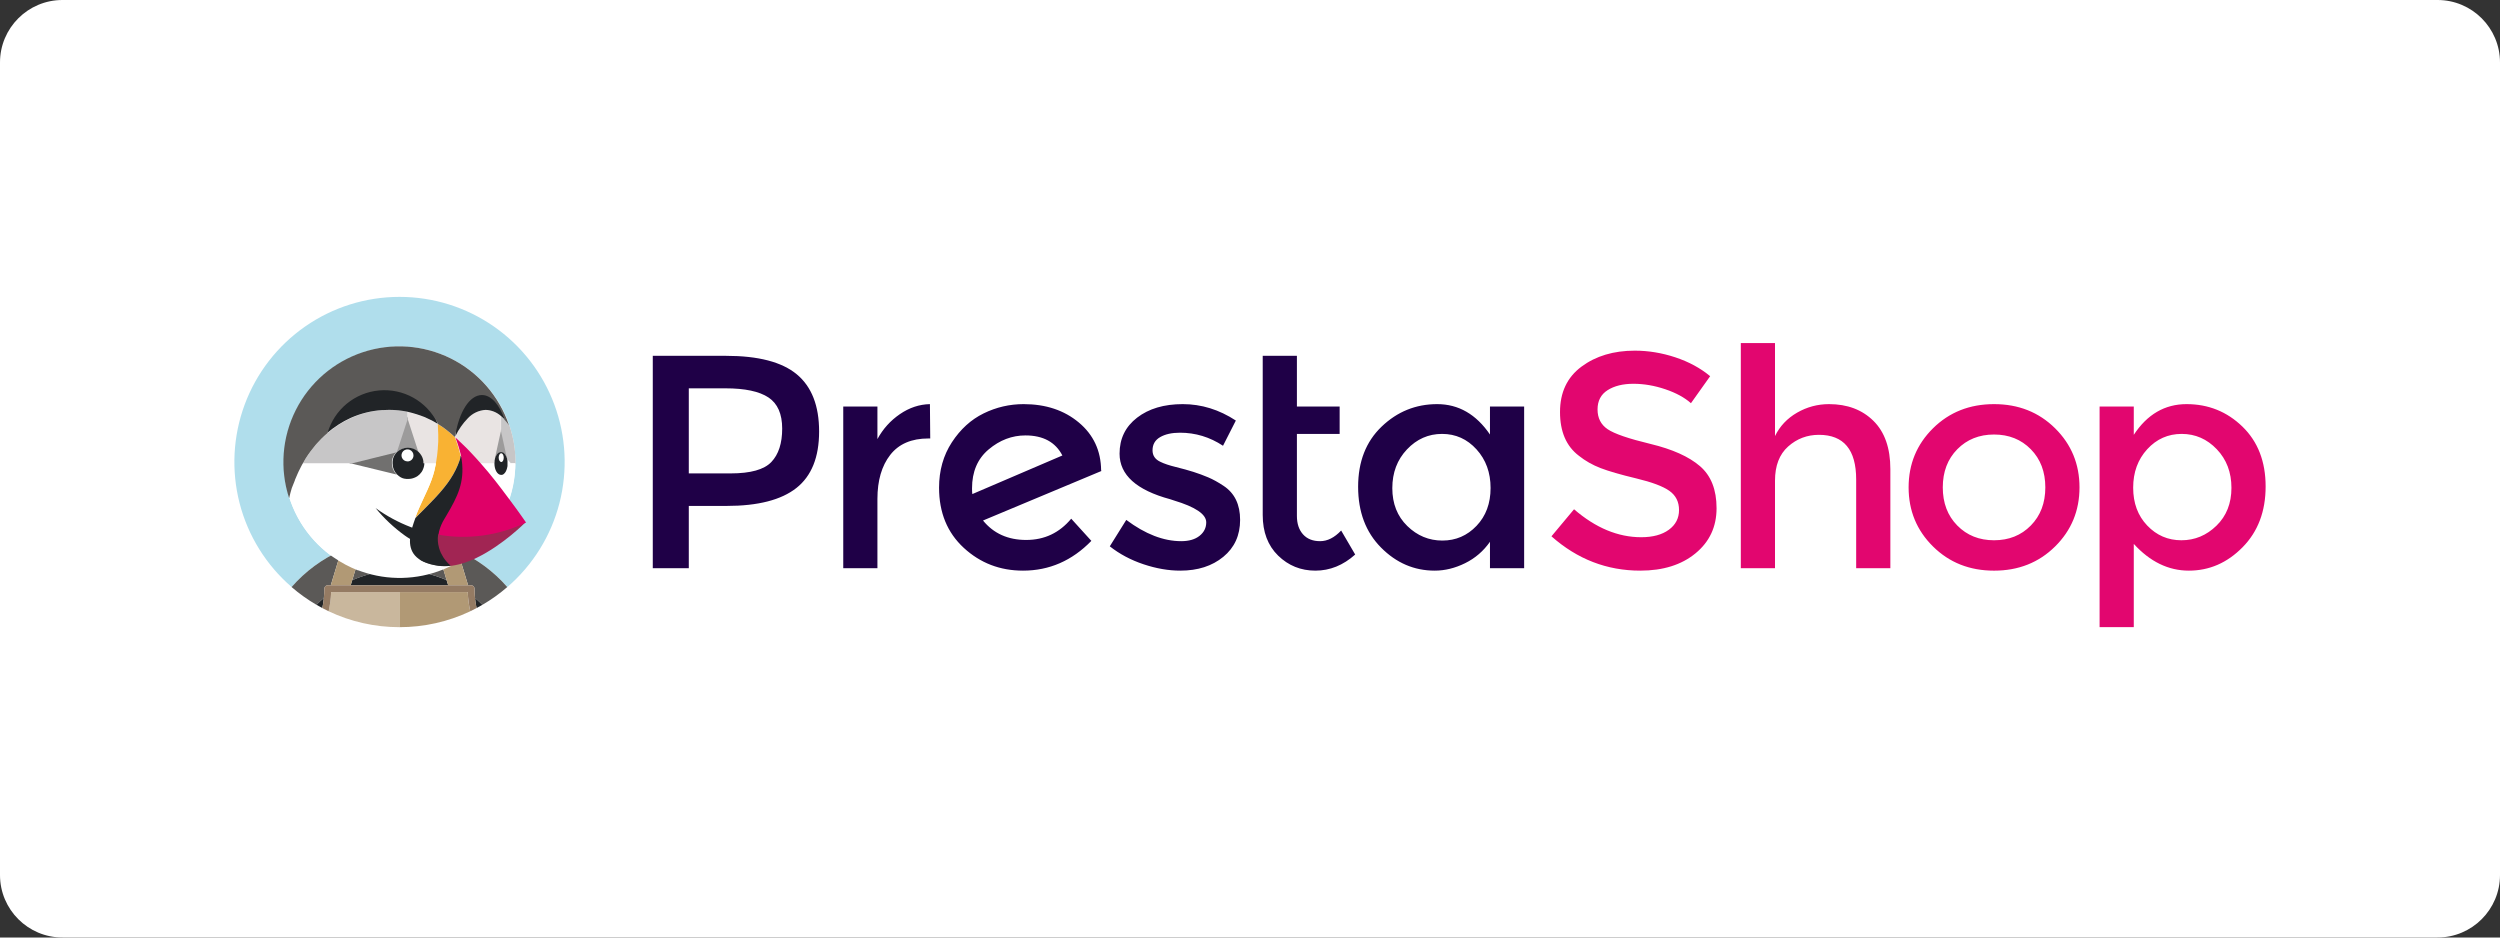 <svg width="160" height="60" viewBox="0 0 160 60" fill="none" xmlns="http://www.w3.org/2000/svg">
<rect x="0" y="0" width="160" height="60" fill="#333333" stroke="none"/>
<path d="M0 4C0 1.791 1.791 0 4 0H156C158.209 0 160 1.791 160 4V56C160 58.209 158.209 60 156 60H4C1.791 60 0 58.209 0 56V4Z" fill="white"/>
<path fill-rule="evenodd" clip-rule="evenodd" d="M50.997 23.959C50.046 23.168 48.536 22.773 46.465 22.773H41.778V36.366H44.083V32.379H46.505C48.51 32.379 49.998 31.997 50.968 31.232C51.938 30.467 52.423 29.261 52.423 27.615C52.423 25.968 51.947 24.75 50.997 23.959H50.997ZM46.759 30.298C48.035 30.298 48.904 30.055 49.366 29.569H49.366C49.829 29.083 50.06 28.37 50.06 27.43C50.06 26.49 49.767 25.826 49.181 25.437C48.595 25.048 47.677 24.853 46.427 24.853H44.083V30.298H46.759ZM56.155 28.101C56.507 27.453 56.985 26.921 57.591 26.506C58.196 26.091 58.837 25.878 59.515 25.864L59.535 28.062H59.417C58.336 28.062 57.522 28.412 56.976 29.112C56.429 29.812 56.155 30.752 56.155 31.932V36.365H53.968V26.02H56.155V28.101ZM70.472 30.104C70.459 28.846 69.984 27.826 69.046 27.041C68.109 26.257 66.93 25.864 65.511 25.864C64.612 25.864 63.759 26.062 62.952 26.458C62.145 26.853 61.468 27.469 60.921 28.305C60.374 29.142 60.1 30.111 60.1 31.212C60.1 32.807 60.627 34.09 61.682 35.063C62.737 36.035 64 36.521 65.472 36.521C67.152 36.521 68.61 35.886 69.847 34.616L68.558 33.196C67.802 34.104 66.842 34.557 65.677 34.557C64.511 34.557 63.59 34.143 62.913 33.313L70.492 30.143L70.472 30.104L70.472 30.104ZM62.229 31.621C62.216 31.543 62.21 31.42 62.21 31.251C62.21 30.188 62.565 29.358 63.275 28.762C63.984 28.166 64.769 27.867 65.628 27.867C66.761 27.867 67.549 28.295 67.992 29.151L62.229 31.621ZM78.312 31.096C77.961 30.862 77.632 30.681 77.326 30.551C77.016 30.42 76.7 30.303 76.379 30.201C76.053 30.098 75.679 29.994 75.256 29.89C74.832 29.786 74.504 29.676 74.269 29.559C73.931 29.404 73.762 29.158 73.762 28.821C73.762 28.445 73.924 28.163 74.25 27.975C74.575 27.787 74.999 27.693 75.519 27.693C76.509 27.693 77.427 27.971 78.273 28.529L79.094 26.915C78.026 26.215 76.893 25.864 75.695 25.864C74.497 25.864 73.524 26.153 72.775 26.73C72.026 27.307 71.652 28.075 71.652 29.035C71.652 30.396 72.733 31.368 74.894 31.951C74.946 31.964 75.024 31.99 75.129 32.029C76.509 32.444 77.199 32.911 77.199 33.429C77.199 33.779 77.055 34.068 76.769 34.295C76.483 34.522 76.092 34.635 75.597 34.635C74.465 34.635 73.293 34.181 72.082 33.274L71.027 34.965C71.652 35.458 72.371 35.841 73.185 36.113C73.999 36.385 74.783 36.521 75.538 36.521C76.659 36.521 77.576 36.226 78.293 35.636C79.009 35.047 79.367 34.259 79.367 33.274C79.367 32.288 79.016 31.562 78.312 31.096V31.096ZM83.392 34.197C83.653 34.489 84.017 34.635 84.486 34.635C84.955 34.635 85.405 34.408 85.834 33.954L86.732 35.49C85.964 36.178 85.114 36.521 84.183 36.521C83.252 36.521 82.458 36.2 81.8 35.559C81.143 34.917 80.814 34.051 80.814 32.962V22.773H83.002V26.02H85.737V27.77H83.002V33.021C83.002 33.514 83.132 33.906 83.392 34.197ZM94.499 33.653C93.9 34.282 93.171 34.596 92.311 34.596C91.452 34.596 90.703 34.285 90.065 33.663C89.427 33.04 89.108 32.233 89.108 31.241C89.108 30.25 89.42 29.423 90.046 28.762C90.671 28.101 91.419 27.77 92.292 27.77C93.164 27.77 93.9 28.101 94.499 28.762C95.098 29.423 95.397 30.247 95.397 31.232C95.397 32.217 95.098 33.024 94.499 33.653ZM95.358 27.809C94.472 26.513 93.346 25.864 91.979 25.864C90.611 25.864 89.426 26.344 88.424 27.303C87.421 28.263 86.92 29.547 86.92 31.154C86.92 32.761 87.408 34.058 88.385 35.043C89.361 36.028 90.507 36.521 91.822 36.521C92.473 36.521 93.121 36.362 93.766 36.044C94.41 35.727 94.941 35.27 95.358 34.674V36.365H97.545V26.02H95.358V27.809Z" fill="#1F0047"/>
<path fill-rule="evenodd" clip-rule="evenodd" d="M117.057 25.864C116.328 25.864 115.647 26.046 115.016 26.409C114.384 26.772 113.912 27.271 113.6 27.907V21.956H111.412V36.366H113.6V30.765C113.6 29.806 113.88 29.076 114.44 28.577C114.999 28.078 115.657 27.829 116.412 27.829C118.001 27.829 118.795 28.781 118.795 30.687V36.366H120.983V30.026C120.983 28.678 120.622 27.647 119.899 26.934C119.176 26.221 118.229 25.864 117.057 25.864ZM123.713 27.41C124.755 26.38 126.057 25.864 127.62 25.864C129.182 25.864 130.484 26.38 131.526 27.41C132.568 28.441 133.088 29.702 133.088 31.193C133.088 32.684 132.568 33.945 131.526 34.975C130.484 36.006 129.182 36.522 127.62 36.522C126.057 36.522 124.755 36.006 123.713 34.975C122.671 33.945 122.151 32.684 122.151 31.193C122.151 29.702 122.671 28.441 123.713 27.41ZM127.62 34.577C128.57 34.577 129.355 34.263 129.973 33.633C130.591 33.005 130.901 32.191 130.901 31.193C130.901 30.195 130.591 29.381 129.973 28.752C129.355 28.124 128.57 27.809 127.62 27.809C126.669 27.809 125.884 28.124 125.266 28.752C124.647 29.381 124.338 30.195 124.338 31.193C124.338 32.191 124.647 33.005 125.266 33.633C125.884 34.263 126.669 34.577 127.62 34.577ZM141.855 33.643C141.217 34.265 140.469 34.577 139.609 34.577C138.749 34.577 138.02 34.262 137.421 33.633C136.822 33.005 136.523 32.198 136.523 31.212C136.523 30.227 136.822 29.407 137.421 28.752C138.02 28.098 138.756 27.77 139.629 27.77C140.501 27.77 141.25 28.098 141.875 28.752C142.5 29.407 142.812 30.23 142.812 31.222C142.812 32.214 142.493 33.021 141.855 33.643ZM139.941 25.864C141.334 25.864 142.526 26.344 143.516 27.303C144.505 28.263 145 29.54 145 31.134C145 32.729 144.508 34.026 143.525 35.024C142.542 36.022 141.396 36.521 140.087 36.521C138.779 36.521 137.604 35.951 136.562 34.81V40.138H134.374V26.02H136.562V27.829C137.421 26.519 138.547 25.864 139.941 25.864ZM105.632 28.412C107.032 28.749 108.086 29.222 108.796 29.832L108.796 29.832C109.506 30.441 109.86 31.338 109.86 32.525C109.86 33.711 109.411 34.674 108.513 35.413C107.614 36.152 106.436 36.521 104.977 36.521C102.842 36.521 100.947 35.789 99.293 34.324L100.739 32.593C102.119 33.786 103.551 34.382 105.036 34.382C105.778 34.382 106.367 34.224 106.804 33.906C107.24 33.588 107.458 33.167 107.458 32.642C107.458 32.116 107.253 31.708 106.843 31.416C106.433 31.125 105.726 30.859 104.724 30.619C103.721 30.379 102.959 30.159 102.438 29.958C101.917 29.757 101.455 29.494 101.051 29.171C100.244 28.561 99.841 27.628 99.841 26.37C99.841 25.113 100.299 24.143 101.217 23.463C102.135 22.782 103.271 22.442 104.626 22.442C105.498 22.442 106.364 22.585 107.224 22.87C108.083 23.155 108.825 23.557 109.45 24.076L108.22 25.806C107.816 25.443 107.269 25.145 106.579 24.912C105.889 24.678 105.209 24.562 104.538 24.562C103.867 24.562 103.317 24.698 102.888 24.97C102.458 25.242 102.243 25.654 102.243 26.205C102.243 26.756 102.458 27.177 102.888 27.469C103.317 27.761 104.232 28.075 105.632 28.412Z" fill="#E2066F"/>
<path d="M21.847 35.221C22.015 35.144 22.186 35.077 22.359 35.011C22.532 34.946 22.749 34.869 22.95 34.809C23.198 34.734 23.447 34.667 23.7 34.614C24.042 34.54 24.388 34.487 24.735 34.454C24.539 35.068 24.324 35.676 24.09 36.276C24.099 36.394 24.105 36.513 24.109 36.631C25.071 36.438 26.062 36.438 27.024 36.631C27.024 36.513 27.033 36.394 27.043 36.276C26.809 35.669 26.592 35.06 26.397 34.454C26.745 34.487 27.091 34.54 27.432 34.614C27.686 34.667 27.935 34.734 28.183 34.809C28.382 34.869 28.579 34.938 28.774 35.011C28.969 35.084 29.118 35.144 29.286 35.221C30.507 35.762 31.594 36.564 32.471 37.571C34.105 36.163 35.268 34.288 35.805 32.2C36.342 30.111 36.228 27.908 35.476 25.887C34.725 23.865 33.373 22.122 31.602 20.891C29.831 19.66 27.726 19 25.569 19C23.412 19 21.307 19.66 19.536 20.891C17.765 22.122 16.413 23.865 15.662 25.887C14.911 27.908 14.796 30.111 15.333 32.2C15.87 34.288 17.034 36.163 18.667 37.571C19.543 36.565 20.628 35.762 21.847 35.221Z" fill="#B0DEEC"/>
<path d="M25.577 37.006C29.67 37.006 32.988 33.687 32.988 29.593C32.988 25.498 29.67 22.179 25.577 22.179C21.484 22.179 18.166 25.498 18.166 29.593C18.166 33.687 21.484 37.006 25.577 37.006Z" fill="white"/>
<path d="M22.543 37.132C23.045 36.91 23.57 36.745 24.109 36.639C24.109 36.52 24.1 36.402 24.09 36.283C24.324 35.676 24.539 35.068 24.736 34.461C24.388 34.494 24.042 34.548 23.701 34.621C23.447 34.674 23.198 34.742 22.95 34.816C22.749 34.876 22.554 34.946 22.359 35.019L23.128 35.201L22.543 37.132Z" fill="#5B5957"/>
<path d="M20.727 38.271C20.747 38.073 20.758 37.874 20.758 37.675C20.758 37.617 20.781 37.562 20.822 37.521C20.863 37.48 20.919 37.457 20.977 37.457H21.17L21.848 35.221C20.627 35.762 19.539 36.564 18.662 37.571C19.157 37.999 19.69 38.38 20.255 38.709C20.406 38.556 20.563 38.41 20.727 38.271Z" fill="#5B5957"/>
<path d="M29.28 35.221L29.958 37.457H30.151C30.209 37.457 30.265 37.48 30.306 37.521C30.347 37.562 30.37 37.617 30.37 37.675C30.37 37.874 30.381 38.073 30.401 38.271C30.563 38.41 30.722 38.556 30.873 38.709C31.438 38.38 31.971 37.999 32.466 37.571C31.589 36.564 30.501 35.762 29.28 35.221Z" fill="#5B5957"/>
<path d="M27.997 35.197L28.768 35.015C28.573 34.942 28.376 34.873 28.178 34.813C27.93 34.738 27.68 34.67 27.427 34.618C27.085 34.544 26.74 34.491 26.392 34.457C26.587 35.071 26.804 35.68 27.037 36.279C27.028 36.398 27.022 36.516 27.019 36.635C27.557 36.741 28.082 36.907 28.584 37.129L27.997 35.197Z" fill="#5B5957"/>
<path d="M20.255 38.708C20.379 38.779 20.503 38.848 20.628 38.916C20.672 38.703 20.705 38.487 20.727 38.271C20.563 38.409 20.406 38.555 20.255 38.708Z" fill="#212427"/>
<path d="M30.401 38.271C30.421 38.487 30.454 38.703 30.499 38.916C30.625 38.848 30.749 38.779 30.873 38.708C30.718 38.555 30.563 38.409 30.401 38.271Z" fill="#212427"/>
<path d="M28.584 37.132C27.632 36.712 26.604 36.495 25.563 36.495C24.523 36.495 23.495 36.712 22.543 37.132L22.445 37.456H28.682L28.584 37.132Z" fill="#212427"/>
<path d="M22.445 37.456L22.543 37.132L23.128 35.197L22.359 35.015C22.186 35.08 22.015 35.148 21.847 35.224L21.169 37.46H22.445V37.456Z" fill="#B19975"/>
<path d="M28.584 37.132L28.683 37.457H29.958L29.28 35.221C29.113 35.144 28.941 35.077 28.768 35.011L27.997 35.194L28.584 37.132Z" fill="#B19975"/>
<path d="M25.562 37.894H21.211L21.191 37.908C21.175 38.316 21.122 38.722 21.03 39.12C22.447 39.792 23.995 40.14 25.562 40.139V37.894Z" fill="#C9B79D"/>
<path d="M29.917 37.894H25.563V40.139C27.131 40.141 28.68 39.794 30.097 39.122C30.005 38.724 29.951 38.318 29.937 37.91L29.917 37.894Z" fill="#B19975"/>
<path d="M30.401 38.271C30.381 38.073 30.37 37.874 30.37 37.675C30.37 37.617 30.347 37.561 30.306 37.52C30.265 37.479 30.209 37.456 30.151 37.456H20.976C20.918 37.456 20.863 37.479 20.822 37.52C20.781 37.561 20.758 37.617 20.758 37.675C20.757 37.874 20.747 38.073 20.727 38.271C20.705 38.487 20.672 38.703 20.628 38.916C20.761 38.987 20.894 39.054 21.031 39.12C21.122 38.722 21.176 38.316 21.191 37.908V37.894H29.938V37.908C29.953 38.316 30.006 38.722 30.099 39.12C30.233 39.054 30.368 38.987 30.501 38.916C30.456 38.703 30.422 38.488 30.401 38.271Z" fill="#957B63"/>
<path d="M31.685 29.336C31.708 29.259 31.742 29.186 31.785 29.119L31.811 29.101C31.822 29.086 31.833 29.072 31.846 29.059C31.862 29.04 31.88 29.023 31.9 29.008L31.922 28.993C31.938 28.983 31.955 28.973 31.973 28.966H31.995C32.02 28.957 32.045 28.952 32.072 28.951C32.097 28.952 32.123 28.957 32.146 28.966H32.17C32.187 28.974 32.204 28.983 32.219 28.993L32.243 29.008C32.263 29.023 32.281 29.041 32.298 29.059L32.33 29.101L32.347 29.125C32.391 29.191 32.425 29.264 32.447 29.341H32.629L32.072 27.435L31.512 29.341L31.685 29.336Z" fill="#9C9B9B"/>
<path d="M25.216 28.94H25.398C25.443 28.899 25.491 28.861 25.542 28.828C25.594 28.794 25.648 28.766 25.704 28.744C25.763 28.721 25.824 28.704 25.887 28.693C25.947 28.681 26.008 28.675 26.069 28.674C26.13 28.675 26.191 28.681 26.251 28.693C26.313 28.704 26.374 28.722 26.433 28.745C26.548 28.793 26.653 28.861 26.743 28.946H27.108L26.063 26.663L25.216 28.94Z" fill="#9C9B9B"/>
<path d="M25.158 30.043C25.134 29.984 25.116 29.923 25.104 29.861C25.09 29.797 25.084 29.732 25.083 29.667C25.082 29.633 25.082 29.599 25.083 29.565C25.084 29.558 25.084 29.55 25.083 29.542C25.083 29.514 25.083 29.489 25.096 29.463V29.442C25.096 29.416 25.109 29.39 25.116 29.365V29.35C25.125 29.323 25.136 29.296 25.147 29.27C25.158 29.245 25.147 29.27 25.147 29.261C25.147 29.252 25.173 29.206 25.187 29.181C25.237 29.096 25.298 29.018 25.369 28.951V28.769L22.335 29.658L25.368 30.537V30.354C25.281 30.265 25.212 30.16 25.164 30.045L25.158 30.043Z" fill="#71706F"/>
<path d="M32.6 27.22C32.517 27.104 32.426 26.992 32.329 26.887C32.287 26.841 32.243 26.797 32.201 26.757L32.15 26.712L32.07 26.639V27.621L32.446 29.345C32.446 29.358 32.455 29.37 32.458 29.385L32.719 29.677H32.994C32.994 29.651 32.994 29.626 32.994 29.6C32.994 28.809 32.867 28.024 32.619 27.273C32.609 27.249 32.606 27.235 32.6 27.22Z" fill="#C7C6C7"/>
<path d="M25.396 28.946L26.083 26.849V26.353C25.695 26.273 25.301 26.232 24.905 26.231C24.77 26.231 24.637 26.231 24.506 26.245H24.448C23.758 26.299 23.083 26.474 22.454 26.763C21.916 27.01 21.415 27.331 20.966 27.716C20.845 27.818 20.729 27.926 20.616 28.037L20.552 28.099C20.446 28.206 20.342 28.317 20.244 28.43L20.18 28.507C20.081 28.628 19.984 28.75 19.89 28.871L19.869 28.904C19.779 29.023 19.697 29.147 19.615 29.269L19.568 29.342C19.502 29.445 19.442 29.551 19.386 29.659H22.518L25.396 28.946Z" fill="#C7C6C7"/>
<path d="M28.032 28.709L28.048 28.463C28.048 28.354 28.048 28.243 28.059 28.131C28.07 28.02 28.059 27.958 28.059 27.873V27.798C28.059 27.576 28.048 27.353 28.034 27.131H28.025C27.983 27.109 27.882 27.051 27.793 27L27.727 26.963L27.684 26.938L27.651 26.922C27.507 26.847 27.361 26.778 27.212 26.714C26.853 26.572 26.485 26.457 26.109 26.369V26.865L26.789 28.966C26.861 29.032 26.922 29.109 26.971 29.194C26.988 29.222 27.002 29.251 27.015 29.281C27.028 29.311 27.039 29.34 27.05 29.371C27.06 29.401 27.068 29.432 27.075 29.464C27.083 29.496 27.088 29.529 27.092 29.562C27.092 29.597 27.092 29.631 27.092 29.666H27.924C27.98 29.36 28.02 29.052 28.045 28.742C28.03 28.726 28.032 28.718 28.032 28.709Z" fill="#E9E4E3"/>
<path d="M27.083 32.65C27.265 32.468 27.447 32.285 27.619 32.103C27.721 31.998 27.819 31.894 27.914 31.792C28.608 31.037 29.12 30.334 29.426 29.423C29.435 29.396 29.442 29.369 29.448 29.341C29.448 29.341 29.448 29.332 29.448 29.326C29.448 29.294 29.463 29.255 29.468 29.212C29.474 29.168 29.468 29.155 29.468 29.128C29.374 28.733 29.253 28.345 29.104 27.967L29.025 27.898C28.947 27.825 28.867 27.754 28.787 27.687C28.545 27.482 28.288 27.296 28.02 27.129C28.034 27.351 28.043 27.574 28.045 27.796V27.871C28.045 27.956 28.045 28.044 28.045 28.129C28.045 28.215 28.045 28.352 28.034 28.461L28.018 28.707C28.018 28.707 28.018 28.723 28.018 28.733C27.993 29.042 27.953 29.351 27.897 29.656L27.799 30.117C27.595 30.946 27.179 31.697 26.839 32.471C26.749 32.677 26.656 32.885 26.587 33.096C26.587 33.116 26.574 33.136 26.567 33.156C26.673 33.045 26.768 32.949 26.839 32.878L27.083 32.65Z" fill="#F9B233"/>
<path d="M31.649 29.502C31.648 29.49 31.648 29.477 31.649 29.465C31.655 29.425 31.664 29.385 31.674 29.345C31.674 29.345 31.674 29.345 31.674 29.332L32.052 27.608V26.626C31.782 26.383 31.434 26.244 31.071 26.233C30.637 26.257 30.229 26.449 29.932 26.768C29.607 27.102 29.339 27.488 29.14 27.909C29.129 27.927 29.12 27.946 29.111 27.964L29.293 28.133C29.433 28.261 29.57 28.394 29.706 28.527C29.77 28.589 29.832 28.653 29.889 28.709L30.085 28.913C30.169 29.001 30.251 29.095 30.333 29.179L30.437 29.292C30.536 29.402 30.634 29.511 30.732 29.624C30.744 29.635 30.754 29.646 30.763 29.659H31.629C31.629 29.659 31.629 29.644 31.629 29.639C31.632 29.593 31.639 29.547 31.649 29.502Z" fill="#E9E4E3"/>
<path d="M32.712 29.667L32.453 29.957C32.443 29.994 32.432 30.029 32.418 30.064L32.407 30.09C32.397 30.114 32.386 30.137 32.373 30.159C32.373 30.172 32.36 30.183 32.354 30.194C32.349 30.205 32.331 30.227 32.32 30.243C32.304 30.264 32.286 30.284 32.267 30.301L32.243 30.323C32.229 30.335 32.214 30.345 32.198 30.354L32.181 30.363C32.145 30.382 32.105 30.392 32.065 30.392C31.83 30.392 31.638 30.064 31.638 29.664H30.785C30.944 29.846 31.101 30.028 31.254 30.21C31.403 30.392 31.551 30.575 31.697 30.757L31.717 30.784C31.855 30.96 31.992 31.137 32.127 31.315L32.167 31.367L32.591 31.932C32.842 31.194 32.973 30.42 32.979 29.64H32.702L32.712 29.667Z" fill="white"/>
<path d="M24.451 26.245H24.509C24.64 26.236 24.773 26.231 24.908 26.231C25.304 26.232 25.698 26.273 26.085 26.353C26.461 26.441 26.829 26.556 27.188 26.697C27.337 26.761 27.483 26.83 27.627 26.905L27.66 26.922L27.704 26.947L27.769 26.983L28.001 27.115H28.01L27.984 27.067V27.056C27.778 26.391 27.172 25.701 26.567 25.331C25.974 24.967 25.292 24.774 24.597 24.771C22.878 24.771 21.122 26.08 20.952 27.701C21.402 27.316 21.903 26.995 22.441 26.748C23.076 26.463 23.756 26.292 24.451 26.245Z" fill="#212427"/>
<path d="M29.944 26.768C30.24 26.449 30.648 26.257 31.082 26.233C31.446 26.244 31.793 26.383 32.063 26.626L32.143 26.699L32.194 26.745C32.236 26.785 32.28 26.828 32.322 26.874V26.865C32.103 25.927 31.462 25.094 30.864 25.094C30.067 25.094 29.144 26.439 29.151 27.907C29.35 27.486 29.618 27.101 29.944 26.768Z" fill="#212427"/>
<path d="M22.923 36.498C22.992 36.525 23.059 36.549 23.129 36.573C24.825 37.165 26.679 37.123 28.346 36.452L28.481 36.396L28.696 36.299C28.759 36.27 28.825 36.241 28.887 36.208H28.841C28.58 36.241 28.316 36.241 28.054 36.208C26.529 35.99 26.19 35.254 26.232 34.488C26.117 34.422 26.005 34.349 25.897 34.271C25.2 33.769 24.571 33.178 24.027 32.513C24.723 33.017 25.481 33.427 26.283 33.734L26.369 33.767C26.432 33.548 26.507 33.34 26.573 33.156C26.573 33.136 26.587 33.116 26.593 33.096C26.669 32.885 26.755 32.677 26.844 32.471C27.185 31.697 27.601 30.946 27.805 30.117L27.903 29.656H27.074C27.074 29.79 27.048 29.922 26.995 30.044C26.97 30.103 26.94 30.16 26.904 30.214C26.832 30.319 26.74 30.411 26.635 30.483C26.581 30.519 26.524 30.549 26.465 30.575C26.343 30.627 26.212 30.653 26.079 30.653C26.044 30.655 26.01 30.655 25.975 30.653H25.951L25.875 30.64H25.853C25.827 30.635 25.801 30.628 25.776 30.62H25.762L25.682 30.591C25.654 30.578 25.626 30.564 25.6 30.549C25.515 30.5 25.437 30.439 25.37 30.367L22.511 29.671H19.386C19.373 29.695 19.358 29.716 19.344 29.74L19.274 29.871C19.218 29.979 19.163 30.086 19.112 30.196C19.094 30.234 19.076 30.274 19.059 30.312C18.996 30.453 18.936 30.593 18.877 30.737V30.755C18.815 30.919 18.759 31.085 18.708 31.252C18.642 31.465 18.586 31.682 18.538 31.901C19.026 33.384 19.969 34.675 21.233 35.591C21.27 35.618 21.308 35.642 21.345 35.667C21.836 36.011 22.367 36.294 22.926 36.511L22.923 36.498Z" fill="white"/>
<path d="M28.832 36.19C28.832 36.19 28.908 36.104 28.772 35.948C28.741 35.911 28.706 35.873 28.673 35.828C28.64 35.782 28.62 35.758 28.595 35.72C28.569 35.682 28.56 35.669 28.544 35.642C28.489 35.556 28.44 35.466 28.396 35.374C28.349 35.271 28.31 35.165 28.28 35.057C28.257 34.979 28.239 34.9 28.227 34.82C28.206 34.691 28.197 34.56 28.201 34.43C28.204 34.352 28.212 34.274 28.223 34.197C28.234 34.118 28.249 34.039 28.269 33.962C28.339 33.693 28.449 33.435 28.595 33.198L28.75 32.94C29.457 31.746 29.901 30.839 29.715 29.449C29.703 29.35 29.504 29.248 29.484 29.144C29.473 29.215 29.462 29.279 29.451 29.326C29.451 29.326 29.451 29.337 29.451 29.341C29.445 29.369 29.438 29.396 29.429 29.423C29.123 30.334 28.611 31.039 27.917 31.792C27.822 31.894 27.724 31.998 27.622 32.103C27.452 32.285 27.274 32.459 27.086 32.65L26.855 32.879C26.784 32.95 26.689 33.047 26.583 33.158C26.517 33.34 26.443 33.55 26.379 33.769L26.293 33.736C25.491 33.429 24.733 33.019 24.037 32.515C24.581 33.18 25.21 33.771 25.907 34.273C26.015 34.351 26.127 34.423 26.242 34.49C26.193 35.255 26.532 35.991 28.065 36.21C28.326 36.243 28.59 36.243 28.852 36.21C28.852 36.204 28.852 36.198 28.852 36.192L28.832 36.19Z" fill="#212427"/>
<path d="M28.041 34.202C28.03 34.28 28.022 34.358 28.019 34.436C28.016 34.566 28.024 34.697 28.045 34.826C28.058 34.906 28.075 34.985 28.098 35.062C28.129 35.171 28.168 35.277 28.214 35.38C28.258 35.472 28.307 35.561 28.362 35.648C28.378 35.675 28.397 35.702 28.413 35.726C28.429 35.749 28.466 35.8 28.491 35.833C28.517 35.866 28.559 35.917 28.59 35.954C28.664 36.041 28.745 36.122 28.832 36.196C28.832 36.202 28.832 36.208 28.832 36.214H28.878C29.216 36.168 29.549 36.085 29.869 35.966C30.037 35.906 30.204 35.841 30.368 35.766L30.518 35.693C32.214 34.871 33.638 33.421 33.638 33.421C32.702 33.732 31.738 33.954 30.76 34.084C29.727 34.202 28.96 34.15 28.041 34.202Z" fill="#A12553"/>
<path d="M32.133 31.336C31.998 31.16 31.861 30.983 31.723 30.806L31.702 30.779C31.557 30.596 31.409 30.414 31.26 30.232C31.107 30.05 30.95 29.868 30.791 29.685C30.782 29.673 30.771 29.662 30.762 29.651C30.664 29.538 30.565 29.428 30.467 29.319L30.363 29.206C30.281 29.117 30.199 29.024 30.115 28.94L29.918 28.736C29.857 28.672 29.794 28.609 29.736 28.554C29.599 28.421 29.463 28.288 29.323 28.16L29.14 27.991C29.29 28.374 29.412 28.767 29.505 29.168C29.525 29.272 29.541 29.374 29.554 29.472C29.736 30.863 29.295 31.77 28.588 32.963C28.537 33.047 28.486 33.135 28.433 33.224C28.287 33.461 28.177 33.718 28.107 33.987C28.088 34.065 28.073 34.143 28.061 34.222C29.966 34.549 31.925 34.276 33.667 33.441C33.667 33.441 33.248 32.825 32.617 31.983L32.193 31.418L32.133 31.336Z" fill="#DF0067"/>
<path d="M18.873 30.74V30.722C18.928 30.578 18.988 30.438 19.055 30.298C19.072 30.259 19.09 30.221 19.108 30.181C19.159 30.072 19.214 29.964 19.271 29.857L19.34 29.726C19.354 29.702 19.369 29.68 19.382 29.656C19.442 29.549 19.502 29.443 19.564 29.339L19.611 29.266C19.693 29.142 19.775 29.018 19.865 28.902L19.887 28.869C19.979 28.748 20.075 28.626 20.176 28.505L20.24 28.428C20.338 28.315 20.442 28.204 20.548 28.097L20.612 28.035C20.725 27.924 20.841 27.816 20.962 27.714C21.173 26.98 21.6 26.328 22.188 25.841C22.777 25.355 23.498 25.057 24.258 24.988C25.018 24.918 25.782 25.079 26.449 25.451C27.116 25.822 27.655 26.386 27.996 27.069V27.08L28.021 27.127C28.29 27.294 28.547 27.48 28.788 27.685C28.868 27.752 28.949 27.823 29.027 27.896L29.105 27.965C29.114 27.949 29.122 27.931 29.131 27.913C29.373 26.384 30.042 25.282 30.844 25.282C31.443 25.282 31.974 25.908 32.302 26.87V26.88C32.399 26.985 32.49 27.096 32.573 27.213C32.573 27.227 32.582 27.242 32.586 27.255L32.573 27.206C31.946 25.349 30.608 23.816 28.854 22.943C27.099 22.07 25.07 21.927 23.21 22.545C21.351 23.164 19.811 24.494 18.93 26.244C18.048 27.994 17.895 30.022 18.505 31.884C18.553 31.666 18.609 31.449 18.675 31.236C18.745 31.071 18.811 30.905 18.873 30.74Z" fill="#5B5957"/>
<path d="M32.48 29.829C32.48 29.829 32.48 29.819 32.48 29.813C32.48 29.773 32.48 29.731 32.48 29.689C32.48 29.689 32.48 29.671 32.48 29.66C32.48 29.649 32.48 29.644 32.48 29.634C32.48 29.591 32.48 29.549 32.48 29.509V29.494C32.475 29.451 32.467 29.407 32.456 29.365C32.456 29.35 32.447 29.337 32.444 29.325C32.421 29.247 32.386 29.172 32.342 29.104L32.325 29.081C32.315 29.066 32.303 29.052 32.291 29.039C32.274 29.02 32.255 29.002 32.236 28.986L32.212 28.971C32.196 28.961 32.179 28.952 32.161 28.944H32.139C32.114 28.936 32.089 28.932 32.063 28.931C32.037 28.931 32.011 28.936 31.986 28.944L31.962 28.953C31.944 28.96 31.927 28.969 31.911 28.98L31.888 28.993C31.868 29.009 31.85 29.027 31.833 29.046C31.821 29.059 31.809 29.073 31.799 29.088L31.782 29.112C31.737 29.179 31.703 29.254 31.682 29.332C31.681 29.335 31.681 29.338 31.682 29.341C31.671 29.381 31.662 29.421 31.654 29.461C31.654 29.474 31.654 29.487 31.654 29.5C31.647 29.548 31.643 29.597 31.644 29.645C31.644 29.645 31.644 29.658 31.644 29.666C31.644 30.074 31.837 30.394 32.075 30.394C32.11 30.396 32.144 30.389 32.176 30.376L32.194 30.367L32.239 30.338L32.263 30.316C32.281 30.298 32.3 30.278 32.318 30.256L32.352 30.207L32.373 30.172L32.405 30.101L32.416 30.076C32.43 30.04 32.441 30.003 32.451 29.966C32.464 29.922 32.474 29.876 32.48 29.829ZM32.077 29.564C31.988 29.564 31.915 29.44 31.915 29.287C31.915 29.133 31.988 29.009 32.077 29.009C32.166 29.009 32.239 29.133 32.239 29.287C32.239 29.44 32.176 29.571 32.077 29.571V29.564Z" fill="#212427"/>
<path d="M27.099 29.647C27.101 29.613 27.101 29.578 27.099 29.543C27.096 29.51 27.09 29.476 27.083 29.443C27.076 29.411 27.068 29.38 27.058 29.348C27.048 29.317 27.036 29.286 27.023 29.255C27.01 29.225 26.995 29.196 26.979 29.168C26.93 29.081 26.869 29.002 26.797 28.933C26.704 28.846 26.597 28.776 26.48 28.727C26.421 28.703 26.36 28.685 26.298 28.672C26.233 28.66 26.168 28.654 26.103 28.654C26.038 28.654 25.973 28.66 25.909 28.672C25.847 28.685 25.786 28.703 25.727 28.727C25.669 28.751 25.613 28.779 25.56 28.813C25.507 28.847 25.458 28.885 25.412 28.927C25.34 28.997 25.279 29.077 25.23 29.164C25.214 29.191 25.2 29.219 25.188 29.248V29.257C25.177 29.283 25.168 29.31 25.159 29.337V29.354C25.159 29.379 25.144 29.405 25.139 29.432V29.454C25.139 29.48 25.13 29.507 25.126 29.534C25.125 29.542 25.125 29.55 25.126 29.558C25.124 29.593 25.124 29.628 25.126 29.664C25.126 29.73 25.132 29.797 25.144 29.862C25.157 29.925 25.175 29.986 25.199 30.044C25.248 30.163 25.318 30.271 25.407 30.363C25.477 30.434 25.557 30.496 25.643 30.546C25.67 30.561 25.698 30.575 25.727 30.587L25.809 30.619H25.824L25.902 30.639H25.924L26.002 30.651H26.026C26.062 30.653 26.098 30.653 26.134 30.651C26.27 30.652 26.404 30.625 26.529 30.571C26.593 30.546 26.654 30.515 26.711 30.478C26.819 30.404 26.912 30.311 26.986 30.203C27.023 30.146 27.055 30.084 27.079 30.021C27.133 29.895 27.16 29.76 27.16 29.623V29.647H27.099ZM26.081 29.529C26.005 29.529 25.93 29.507 25.866 29.465C25.803 29.423 25.753 29.363 25.724 29.292C25.695 29.222 25.687 29.145 25.702 29.07C25.716 28.995 25.753 28.926 25.807 28.872C25.861 28.819 25.93 28.782 26.004 28.767C26.079 28.752 26.157 28.76 26.227 28.789C26.297 28.819 26.357 28.868 26.399 28.932C26.442 28.995 26.464 29.07 26.463 29.146C26.464 29.197 26.454 29.247 26.435 29.294C26.416 29.34 26.388 29.383 26.353 29.419C26.317 29.455 26.275 29.483 26.228 29.503C26.181 29.522 26.131 29.532 26.081 29.532V29.529Z" fill="#212427"/>
</svg>
